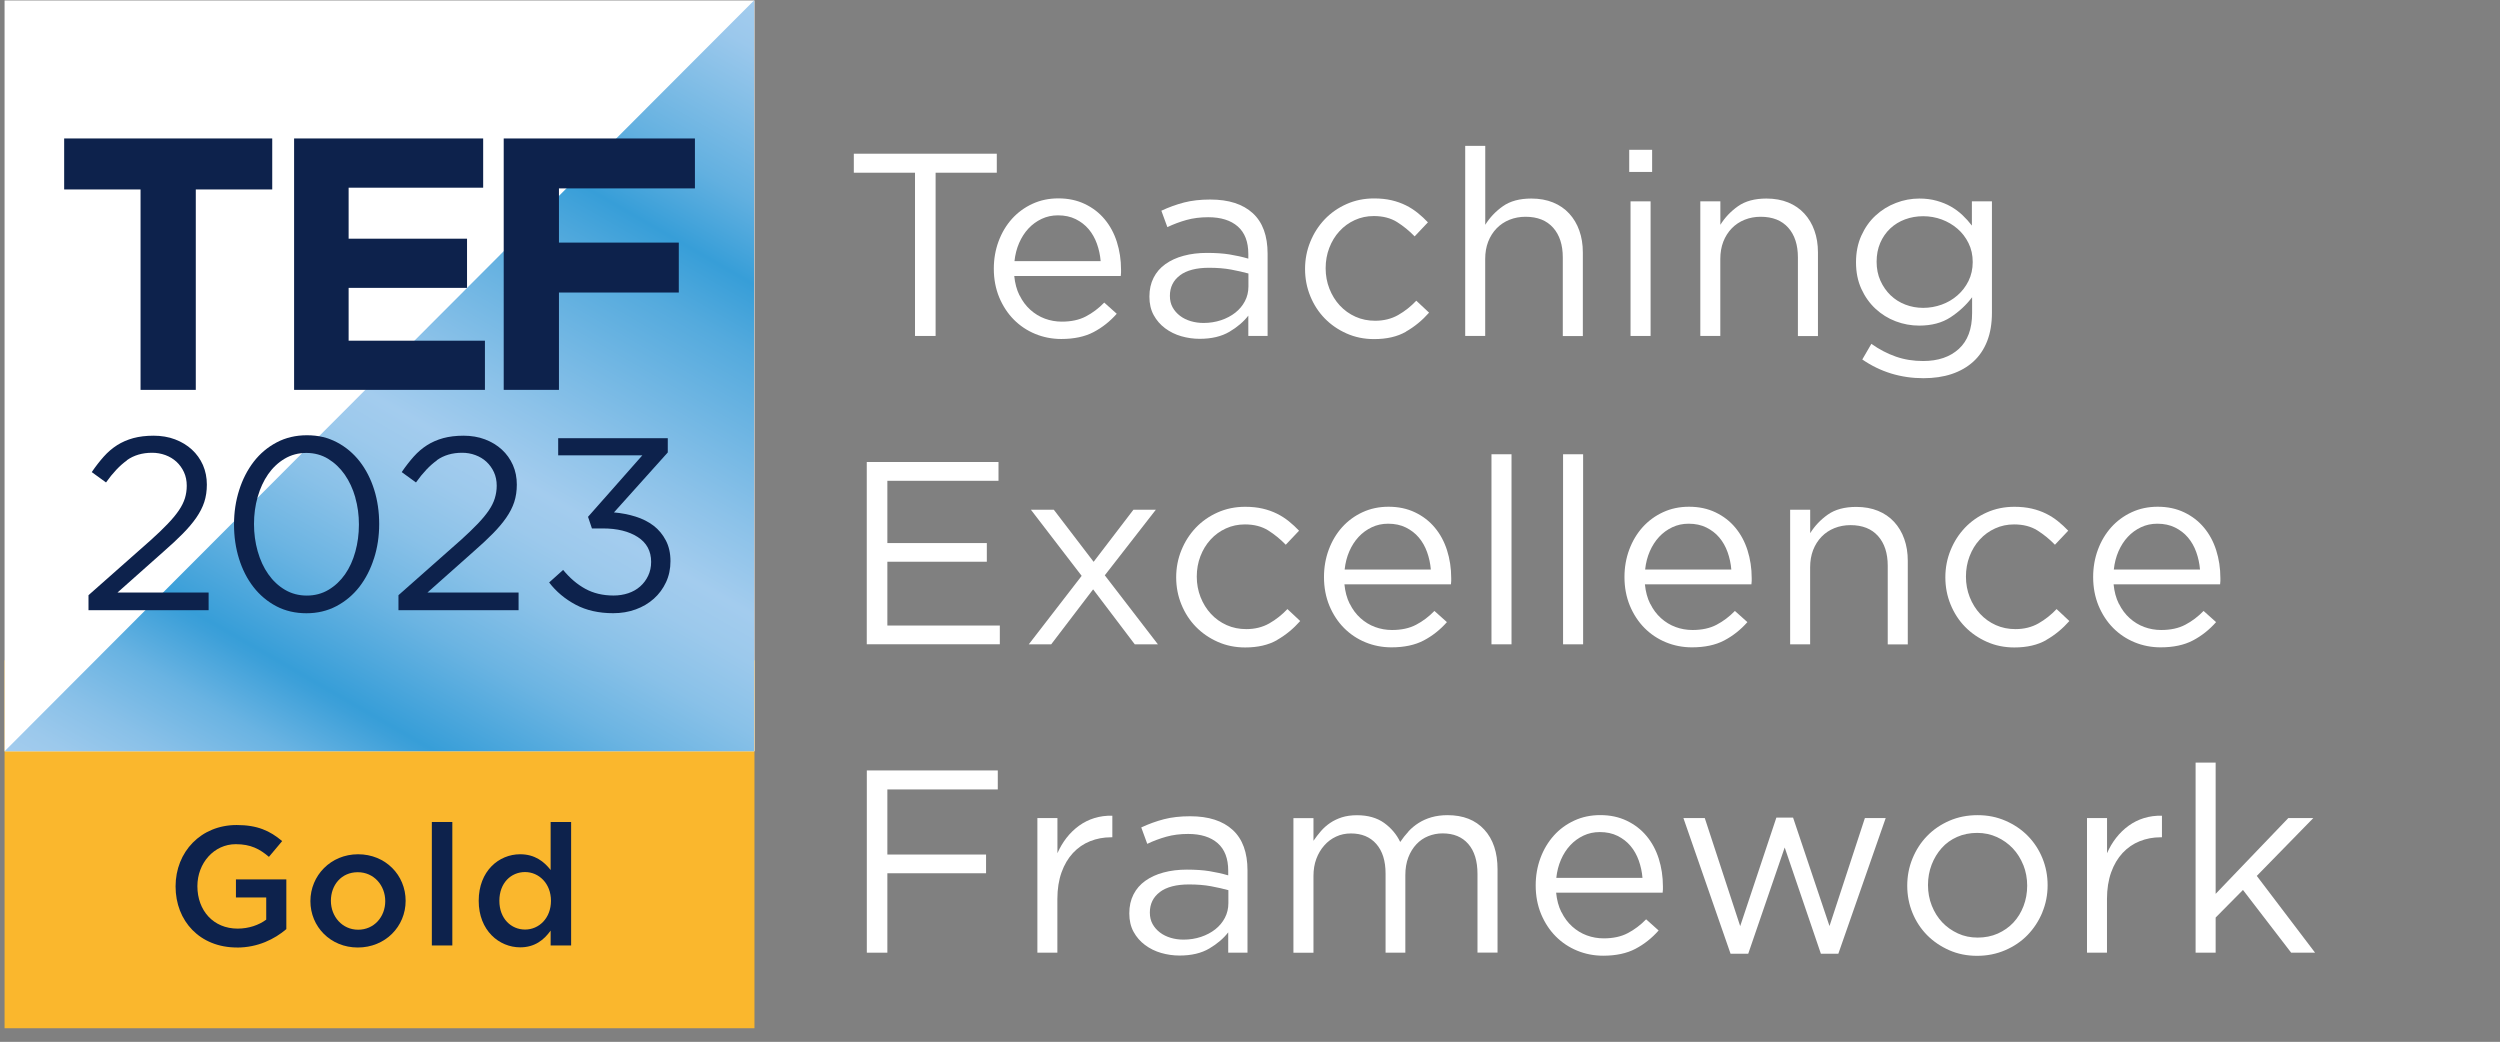 <svg id="Layer_1"
    xmlns="http://www.w3.org/2000/svg"
    xmlns:xlink="http://www.w3.org/1999/xlink" viewBox="0 0 453.93 189.17">
    <rect x="0" y="0" width="453.93" height="189.17" fill="#808080" stroke="none"/>
    <defs>
        <linearGradient id="New_Gradient_Swatch" x1="144.91" y1="4.7" x2="51.86" y2="165.87" gradientUnits="userSpaceOnUse">
            <stop offset="0" stop-color="#a3ccee"></stop>
            <stop offset=".04" stop-color="#9bc8ec"></stop>
            <stop offset=".09" stop-color="#85bfe7"></stop>
            <stop offset=".17" stop-color="#62b0e0"></stop>
            <stop offset=".24" stop-color="#379ed8"></stop>
            <stop offset=".3" stop-color="#54aadd"></stop>
            <stop offset=".45" stop-color="#8cc2e9"></stop>
            <stop offset=".52" stop-color="#a3ccee"></stop>
            <stop offset=".56" stop-color="#9cc9ec"></stop>
            <stop offset=".62" stop-color="#89c1e8"></stop>
            <stop offset=".69" stop-color="#6bb4e2"></stop>
            <stop offset=".77" stop-color="#41a2da"></stop>
            <stop offset=".79" stop-color="#379ed8"></stop>
            <stop offset=".8" stop-color="#3da0d9"></stop>
            <stop offset=".86" stop-color="#69b3e2"></stop>
            <stop offset=".92" stop-color="#88c0e8"></stop>
            <stop offset=".97" stop-color="#9cc9ec"></stop>
            <stop offset="1" stop-color="#a3ccee"></stop>
        </linearGradient>
    </defs>
    <path d="M33.06,153.04c1.27.99,1.9,2.33,1.9,4.03,0,.66-.09,1.24-.26,1.75-.17.51-.4.96-.67,1.34s-.6.71-.97,1-.76.53-1.14.74c.63.23,1.21.49,1.72.78.52.3.97.65,1.34,1.06.38.41.67.89.87,1.46.2.56.31,1.21.31,1.95,0,.96-.19,1.81-.57,2.54-.38.74-.92,1.35-1.61,1.86-.69.5-1.53.88-2.51,1.13-.98.25-2.07.38-3.25.38h-9.93v-21.5h9.63c2.17,0,3.88.49,5.15,1.48ZM30.11,159.93c.73-.48,1.1-1.23,1.1-2.24,0-.88-.32-1.57-.96-2.05-.64-.48-1.58-.73-2.8-.73h-5.42v5.74h5.14c1.22,0,2.2-.24,2.94-.73ZM31.31,168.97c.74-.5,1.1-1.24,1.1-2.23,0-.92-.36-1.64-1.09-2.15s-1.83-.77-3.32-.77h-5.97v5.9h6.25c1.29,0,2.3-.25,3.03-.75Z" style="fill:#0d224c; stroke-width:0px;"></path>
    <path d="M44.55,173.07h-3.75v-16.22h3.75v3.66c.51-1.23,1.24-2.21,2.18-2.95.94-.74,2.13-1.08,3.56-1.01v3.93h-.21c-.82,0-1.57.13-2.24.4-.68.27-1.26.67-1.75,1.2-.49.53-.87,1.2-1.14,2.01-.27.81-.4,1.75-.4,2.81v6.17Z" style="fill:#0d224c; stroke-width:0px;"></path>
    <path d="M69.44,168.24c-.44,1.02-1.04,1.92-1.81,2.69-.77.77-1.68,1.38-2.75,1.83s-2.22.68-3.47.68-2.37-.22-3.42-.66c-1.05-.44-1.97-1.04-2.73-1.81-.77-.77-1.37-1.66-1.8-2.67-.43-1.01-.65-2.1-.65-3.27s.22-2.27.66-3.3c.44-1.03,1.04-1.93,1.81-2.7.77-.77,1.68-1.38,2.73-1.83,1.05-.45,2.21-.68,3.46-.68s2.4.22,3.46.66c1.05.44,1.97,1.04,2.73,1.81.77.77,1.37,1.66,1.8,2.69.43,1.02.64,2.12.64,3.29s-.22,2.26-.66,3.29ZM65.99,162.99c-.24-.63-.58-1.19-1.02-1.67-.44-.48-.96-.86-1.56-1.14-.6-.28-1.27-.41-2-.41s-1.4.14-2,.41-1.11.65-1.54,1.12c-.43.47-.75,1.02-.98,1.64-.22.62-.33,1.3-.33,2.01s.12,1.4.37,2.04c.24.65.58,1.2,1.02,1.67.44.47.96.84,1.56,1.12.6.28,1.26.42,1.97.42.75,0,1.43-.14,2.03-.42.6-.28,1.12-.65,1.54-1.12.43-.47.75-1.02.98-1.64.22-.62.34-1.29.34-2.01s-.12-1.39-.37-2.03Z" style="fill:#0d224c; stroke-width:0px;"></path>
    <path d="M78.4,173.07h-3.75v-16.22h3.75v2.54c.27-.39.56-.76.87-1.1.32-.34.68-.65,1.1-.91.42-.27.88-.48,1.38-.64s1.07-.23,1.7-.23c1.84,0,3.26.56,4.26,1.69,1,1.13,1.5,2.64,1.5,4.55v10.32h-3.75v-9.19c0-1.27-.3-2.24-.9-2.93s-1.45-1.03-2.54-1.03-1.95.35-2.62,1.06-1,1.69-1,2.96v9.13Z" style="fill:#0d224c; stroke-width:0px;"></path>
    <path d="M94.06,159.89v-3.04h13.76v2.55l-9.37,10.63h9.37v3.04h-14.1v-2.55l9.37-10.63h-9.03Z" style="fill:#0d224c; stroke-width:0px;"></path>
    <path d="M116.39,169.33c.84.71,1.86,1.06,3.07,1.06.92,0,1.72-.16,2.4-.49.68-.33,1.34-.81,2-1.44l2.18,1.94c-.78.92-1.71,1.66-2.78,2.21-1.07.55-2.36.83-3.85.83-1.17,0-2.26-.2-3.27-.61-1.01-.41-1.89-.98-2.64-1.72-.75-.74-1.34-1.62-1.77-2.66-.43-1.03-.65-2.19-.65-3.46,0-1.17.19-2.26.58-3.29.39-1.02.94-1.92,1.64-2.69.71-.77,1.54-1.38,2.5-1.83.96-.45,2.03-.68,3.19-.68,1.29,0,2.42.24,3.39.71.97.47,1.78,1.11,2.43,1.9.64.8,1.13,1.73,1.46,2.8.33,1.06.49,2.18.49,3.35,0,.16,0,.33-.02.49-.01.16-.03.34-.05.52h-11.92c.23,1.33.76,2.35,1.6,3.06ZM123.09,163.82c-.06-.59-.19-1.15-.4-1.67-.21-.52-.48-.97-.83-1.35-.35-.38-.76-.68-1.24-.91-.48-.23-1.03-.34-1.64-.34-1.15,0-2.09.39-2.84,1.18-.75.79-1.2,1.82-1.37,3.09h8.32Z" style="fill:#0d224c; stroke-width:0px;"></path>
    <path d="M169.87,61h-3.73v-29.64h-11.11v-3.45h25.96v3.45h-11.11v29.64Z" style="fill:#fff; stroke-width:0px;"></path>
    <path d="M185.14,53.65c.5,1.02,1.15,1.89,1.94,2.6.79.71,1.67,1.25,2.65,1.61.98.36,2,.54,3.07.54,1.7,0,3.16-.31,4.37-.95,1.21-.63,2.32-1.47,3.33-2.51l2.27,2.03c-1.23,1.39-2.63,2.5-4.21,3.33-1.58.83-3.53,1.25-5.86,1.25-1.67,0-3.25-.31-4.73-.92-1.48-.61-2.78-1.48-3.89-2.6-1.11-1.12-1.99-2.47-2.65-4.04-.65-1.58-.98-3.31-.98-5.2,0-1.76.29-3.43.87-4.99s1.39-2.91,2.43-4.07c1.04-1.15,2.28-2.06,3.71-2.72,1.43-.66,3-.99,4.7-.99,1.8,0,3.4.34,4.82,1.02,1.42.68,2.62,1.6,3.59,2.77.98,1.17,1.72,2.54,2.22,4.11.5,1.58.76,3.26.76,5.06v.52c0,.19-.02.39-.05.61h-19.34c.13,1.32.44,2.5.95,3.52ZM199.85,47.43c-.09-1.1-.32-2.16-.68-3.17-.36-1.01-.86-1.89-1.5-2.65-.64-.76-1.43-1.36-2.35-1.82-.93-.46-2-.69-3.22-.69-1.07,0-2.05.21-2.96.64-.91.43-1.71,1.01-2.4,1.75s-1.25,1.62-1.69,2.62c-.44,1.01-.72,2.11-.85,3.31h15.65Z" style="fill:#fff; stroke-width:0px;"></path>
    <path d="M215.43,39.94c-1.18.33-2.34.76-3.47,1.3l-1.09-2.98c1.35-.63,2.73-1.13,4.11-1.49,1.39-.36,2.98-.54,4.78-.54,3.34,0,5.91.83,7.71,2.48s2.69,4.11,2.69,7.35v14.94h-3.5v-3.69c-.85,1.1-1.99,2.08-3.43,2.93s-3.24,1.28-5.41,1.28c-1.13,0-2.25-.16-3.33-.47s-2.07-.8-2.93-1.44c-.87-.65-1.56-1.44-2.08-2.39-.52-.95-.78-2.06-.78-3.36s.25-2.43.76-3.43c.5-.99,1.22-1.82,2.15-2.48.93-.66,2.03-1.17,3.31-1.51,1.28-.35,2.69-.52,4.23-.52s2.95.09,4.11.28c1.17.19,2.3.44,3.4.76v-.85c0-2.21-.64-3.87-1.91-4.99-1.28-1.12-3.07-1.68-5.37-1.68-1.45,0-2.77.17-3.95.5ZM214.26,49.99c-1.23.91-1.84,2.16-1.84,3.73,0,.79.16,1.48.49,2.08.33.6.78,1.11,1.34,1.54.56.43,1.22.75,1.95.97.74.22,1.52.33,2.33.33,1.13,0,2.19-.17,3.18-.5.99-.33,1.85-.79,2.59-1.37.74-.58,1.32-1.28,1.74-2.08.42-.8.64-1.69.64-2.67v-2.36c-.91-.25-1.96-.49-3.13-.71-1.18-.22-2.52-.33-4.03-.33-2.29,0-4.05.46-5.28,1.37Z" style="fill:#fff; stroke-width:0px;"></path>
    <path d="M255.28,60.23c-1.56.9-3.49,1.34-5.79,1.34-1.8,0-3.46-.34-4.99-1.02-1.53-.68-2.85-1.59-3.97-2.74-1.12-1.15-1.99-2.5-2.62-4.04-.63-1.54-.95-3.18-.95-4.92s.31-3.38.95-4.94c.63-1.56,1.51-2.92,2.62-4.09,1.12-1.17,2.44-2.09,3.97-2.77,1.53-.68,3.19-1.02,4.99-1.02,1.17,0,2.22.11,3.17.33s1.81.53,2.6.92c.79.39,1.51.86,2.17,1.39.66.54,1.28,1.1,1.84,1.7l-2.41,2.55c-.98-1.01-2.04-1.87-3.19-2.6-1.15-.72-2.56-1.09-4.23-1.09-1.23,0-2.38.24-3.45.73-1.07.49-2,1.16-2.79,2.03-.79.86-1.4,1.87-1.84,3.02-.44,1.15-.66,2.38-.66,3.7s.23,2.56.69,3.73c.46,1.16,1.09,2.18,1.89,3.04.8.86,1.75,1.54,2.84,2.03,1.09.49,2.28.73,3.57.73,1.57,0,2.97-.35,4.18-1.04,1.21-.69,2.31-1.56,3.29-2.6l2.32,2.17c-1.23,1.39-2.62,2.54-4.18,3.43Z" style="fill:#fff; stroke-width:0px;"></path>
    <path d="M269.68,61h-3.64V26.49h3.64v14.33c.82-1.32,1.89-2.45,3.21-3.38,1.32-.93,3.04-1.39,5.15-1.39,1.48,0,2.8.24,3.95.71,1.15.47,2.13,1.14,2.93,2.01.8.87,1.42,1.9,1.84,3.1.43,1.2.64,2.52.64,3.97v15.18h-3.64v-14.28c0-2.27-.58-4.07-1.75-5.39-1.17-1.32-2.84-1.99-5.01-1.99-1.04,0-2.01.18-2.91.54-.9.36-1.68.88-2.34,1.56-.66.68-1.17,1.49-1.54,2.43-.36.95-.54,1.99-.54,3.12v13.99Z" style="fill:#fff; stroke-width:0px;"></path>
    <path d="M295.82,31.22v-4.02h4.16v4.02h-4.16ZM296.06,61v-24.44h3.64v24.44h-3.64Z" style="fill:#fff; stroke-width:0px;"></path>
    <path d="M312.37,61h-3.64v-24.44h3.64v4.26c.82-1.32,1.89-2.45,3.21-3.38,1.32-.93,3.04-1.39,5.15-1.39,1.48,0,2.8.24,3.95.71,1.15.47,2.13,1.14,2.93,2.01.8.87,1.42,1.9,1.84,3.1.43,1.2.64,2.52.64,3.97v15.18h-3.64v-14.28c0-2.27-.58-4.07-1.75-5.39-1.17-1.32-2.84-1.99-5.01-1.99-1.04,0-2.01.18-2.91.54-.9.36-1.68.88-2.34,1.56-.66.68-1.17,1.49-1.54,2.43-.36.95-.54,1.99-.54,3.12v13.99Z" style="fill:#fff; stroke-width:0px;"></path>
    <path d="M360.81,61.95c-.58,1.48-1.42,2.72-2.51,3.71-1.09.99-2.4,1.74-3.92,2.25s-3.24.76-5.13.76c-2.05,0-4-.28-5.86-.85s-3.61-1.42-5.25-2.55l1.65-2.84c1.42,1.01,2.9,1.78,4.44,2.32,1.54.54,3.2.8,4.96.8,2.71,0,4.87-.73,6.48-2.2,1.61-1.47,2.41-3.63,2.41-6.5v-2.88c-1.07,1.42-2.38,2.63-3.92,3.64-1.54,1.01-3.44,1.51-5.67,1.51-1.48,0-2.91-.26-4.28-.78-1.37-.52-2.59-1.28-3.66-2.27-1.07-.99-1.93-2.2-2.58-3.62-.65-1.42-.97-3.03-.97-4.82s.32-3.41.97-4.85c.65-1.43,1.5-2.65,2.58-3.64,1.07-.99,2.3-1.76,3.69-2.29,1.39-.54,2.8-.8,4.26-.8,1.13,0,2.18.13,3.14.4.96.27,1.83.62,2.6,1.06.77.44,1.47.96,2.1,1.56.63.6,1.2,1.23,1.7,1.89v-4.4h3.64v20.19c0,1.99-.29,3.72-.87,5.2ZM357.43,44.15c-.5-1.02-1.17-1.9-2.01-2.62-.83-.72-1.79-1.28-2.86-1.68-1.07-.39-2.19-.59-3.36-.59s-2.26.19-3.29.57c-1.02.38-1.92.93-2.69,1.65-.77.73-1.38,1.6-1.82,2.62-.44,1.02-.66,2.17-.66,3.43s.23,2.4.69,3.43c.46,1.02,1.07,1.91,1.84,2.65.77.74,1.67,1.31,2.69,1.7,1.02.39,2.1.59,3.24.59s2.29-.2,3.36-.59c1.07-.39,2.03-.95,2.86-1.68.83-.72,1.51-1.6,2.01-2.62.5-1.02.76-2.17.76-3.43s-.25-2.4-.76-3.43Z" style="fill:#fff; stroke-width:0px;"></path>
    <path d="M181.31,87.3h-20.19v11.3h18.06v3.4h-18.06v11.58h20.42v3.4h-24.16v-33.1h23.92v3.4Z" style="fill:#fff; stroke-width:0px;"></path>
    <path d="M210.25,116.99h-4.21l-7.56-9.98-7.61,9.98h-4.07l9.6-12.43-9.22-12.01h4.16l7.23,9.46,7.23-9.46h4.07l-9.27,11.91,9.64,12.53Z" style="fill:#fff; stroke-width:0px;"></path>
    <path d="M231.88,116.22c-1.56.89-3.49,1.34-5.79,1.34-1.8,0-3.46-.34-4.99-1.02-1.53-.68-2.85-1.59-3.97-2.74-1.12-1.15-1.99-2.5-2.62-4.04-.63-1.54-.95-3.18-.95-4.92s.31-3.38.95-4.94c.63-1.56,1.51-2.92,2.62-4.09,1.12-1.17,2.44-2.09,3.97-2.77,1.53-.68,3.19-1.02,4.99-1.02,1.17,0,2.22.11,3.17.33s1.81.53,2.6.92c.79.39,1.51.86,2.17,1.39.66.54,1.28,1.1,1.84,1.7l-2.41,2.55c-.98-1.01-2.04-1.87-3.19-2.6-1.15-.72-2.56-1.09-4.23-1.09-1.23,0-2.38.24-3.45.73-1.07.49-2,1.16-2.79,2.03-.79.86-1.4,1.87-1.84,3.02-.44,1.15-.66,2.38-.66,3.7s.23,2.56.69,3.73c.46,1.16,1.09,2.18,1.89,3.04.8.86,1.75,1.54,2.84,2.03s2.28.73,3.57.73c1.57,0,2.97-.35,4.18-1.04,1.21-.69,2.31-1.56,3.29-2.6l2.32,2.17c-1.23,1.39-2.62,2.54-4.18,3.43Z" style="fill:#fff; stroke-width:0px;"></path>
    <path d="M245.09,109.64c.5,1.02,1.15,1.89,1.94,2.6.79.71,1.67,1.25,2.65,1.61.98.36,2,.54,3.07.54,1.7,0,3.16-.31,4.37-.95,1.21-.63,2.32-1.47,3.33-2.51l2.27,2.03c-1.23,1.39-2.63,2.5-4.21,3.33-1.58.83-3.53,1.25-5.86,1.25-1.67,0-3.25-.31-4.73-.92s-2.78-1.48-3.89-2.6-1.99-2.47-2.65-4.04c-.65-1.58-.98-3.31-.98-5.2,0-1.77.29-3.43.87-4.99s1.39-2.91,2.43-4.07c1.04-1.15,2.28-2.06,3.71-2.72,1.43-.66,3-.99,4.7-.99,1.8,0,3.4.34,4.82,1.02,1.42.68,2.62,1.6,3.59,2.77.98,1.17,1.72,2.54,2.22,4.11.5,1.58.76,3.26.76,5.06v.52c0,.19-.02.39-.05.61h-19.34c.13,1.32.44,2.5.95,3.52ZM259.8,103.42c-.09-1.1-.32-2.16-.68-3.17-.36-1.01-.86-1.89-1.5-2.65-.64-.76-1.43-1.36-2.35-1.82-.93-.46-2-.69-3.22-.69-1.07,0-2.05.21-2.96.64-.91.43-1.71,1.01-2.4,1.75s-1.25,1.62-1.69,2.62c-.44,1.01-.72,2.11-.85,3.31h15.65Z" style="fill:#fff; stroke-width:0px;"></path>
    <path d="M270.81,116.99v-34.51h3.64v34.51h-3.64Z" style="fill:#fff; stroke-width:0px;"></path>
    <path d="M283.81,116.99v-34.51h3.64v34.51h-3.64Z" style="fill:#fff; stroke-width:0px;"></path>
    <path d="M299.65,109.64c.5,1.02,1.15,1.89,1.94,2.6.79.71,1.67,1.25,2.65,1.61.98.36,2,.54,3.07.54,1.7,0,3.16-.31,4.37-.95,1.21-.63,2.32-1.47,3.33-2.51l2.27,2.03c-1.23,1.39-2.63,2.5-4.21,3.33-1.58.83-3.53,1.25-5.86,1.25-1.67,0-3.25-.31-4.73-.92-1.48-.61-2.78-1.48-3.89-2.6s-1.99-2.47-2.65-4.04c-.65-1.58-.98-3.31-.98-5.2,0-1.77.29-3.43.87-4.99s1.39-2.91,2.43-4.07c1.04-1.15,2.28-2.06,3.71-2.72,1.43-.66,3-.99,4.7-.99,1.8,0,3.4.34,4.82,1.02,1.42.68,2.62,1.6,3.59,2.77.98,1.17,1.72,2.54,2.22,4.11.5,1.58.76,3.26.76,5.06v.52c0,.19-.02.39-.05.61h-19.34c.13,1.32.44,2.5.95,3.52ZM314.36,103.42c-.09-1.1-.32-2.16-.68-3.17-.36-1.01-.86-1.89-1.5-2.65-.64-.76-1.43-1.36-2.35-1.82-.93-.46-2-.69-3.22-.69-1.07,0-2.05.21-2.96.64-.91.43-1.71,1.01-2.4,1.75s-1.25,1.62-1.69,2.62c-.44,1.01-.72,2.11-.85,3.31h15.65Z" style="fill:#fff; stroke-width:0px;"></path>
    <path d="M328.68,116.99h-3.64v-24.44h3.64v4.26c.82-1.32,1.89-2.45,3.21-3.38,1.32-.93,3.04-1.39,5.15-1.39,1.48,0,2.8.24,3.95.71,1.15.47,2.13,1.14,2.93,2.01.8.87,1.42,1.9,1.84,3.1.43,1.2.64,2.52.64,3.97v15.18h-3.64v-14.28c0-2.27-.58-4.07-1.75-5.39-1.17-1.32-2.84-1.99-5.01-1.99-1.04,0-2.01.18-2.91.54-.9.36-1.68.88-2.34,1.56-.66.68-1.17,1.49-1.54,2.43-.36.95-.54,1.99-.54,3.12v13.99Z" style="fill:#fff; stroke-width:0px;"></path>
    <path d="M371.54,116.22c-1.56.89-3.49,1.34-5.79,1.34-1.8,0-3.46-.34-4.99-1.02-1.53-.68-2.85-1.59-3.97-2.74-1.12-1.15-1.99-2.5-2.62-4.04-.63-1.54-.95-3.18-.95-4.92s.31-3.38.95-4.94c.63-1.56,1.51-2.92,2.62-4.09,1.12-1.17,2.44-2.09,3.97-2.77,1.53-.68,3.19-1.02,4.99-1.02,1.17,0,2.22.11,3.17.33s1.81.53,2.6.92c.79.39,1.51.86,2.17,1.39.66.54,1.28,1.1,1.84,1.7l-2.41,2.55c-.98-1.01-2.04-1.87-3.19-2.6-1.15-.72-2.56-1.09-4.23-1.09-1.23,0-2.38.24-3.45.73-1.07.49-2,1.16-2.79,2.03-.79.86-1.4,1.87-1.84,3.02-.44,1.15-.66,2.38-.66,3.7s.23,2.56.69,3.73c.46,1.16,1.09,2.18,1.89,3.04.8.86,1.75,1.54,2.84,2.03s2.28.73,3.57.73c1.57,0,2.97-.35,4.18-1.04,1.21-.69,2.31-1.56,3.29-2.6l2.32,2.17c-1.23,1.39-2.62,2.54-4.18,3.43Z" style="fill:#fff; stroke-width:0px;"></path>
    <path d="M384.75,109.64c.5,1.02,1.15,1.89,1.94,2.6.79.71,1.67,1.25,2.65,1.61.98.36,2,.54,3.07.54,1.7,0,3.16-.31,4.37-.95,1.21-.63,2.32-1.47,3.33-2.51l2.27,2.03c-1.23,1.39-2.63,2.5-4.21,3.33-1.58.83-3.53,1.25-5.86,1.25-1.67,0-3.25-.31-4.73-.92s-2.78-1.48-3.89-2.6-1.99-2.47-2.65-4.04c-.65-1.58-.98-3.31-.98-5.2,0-1.77.29-3.43.87-4.99s1.39-2.91,2.43-4.07c1.04-1.15,2.28-2.06,3.71-2.72,1.43-.66,3-.99,4.7-.99,1.8,0,3.4.34,4.82,1.02,1.42.68,2.62,1.6,3.59,2.77.98,1.17,1.72,2.54,2.22,4.11.5,1.58.76,3.26.76,5.06v.52c0,.19-.02.39-.05.61h-19.34c.13,1.32.44,2.5.95,3.52ZM399.46,103.42c-.09-1.1-.32-2.16-.68-3.17-.36-1.01-.86-1.89-1.5-2.65-.64-.76-1.43-1.36-2.35-1.82-.93-.46-2-.69-3.22-.69-1.07,0-2.05.21-2.96.64-.91.43-1.71,1.01-2.4,1.75s-1.25,1.62-1.69,2.62c-.44,1.01-.72,2.11-.85,3.31h15.65Z" style="fill:#fff; stroke-width:0px;"></path>
    <path d="M181.17,143.34h-20.05v11.82h17.92v3.4h-17.92v14.42h-3.73v-33.09h23.78v3.45Z" style="fill:#fff; stroke-width:0px;"></path>
    <path d="M192,172.98h-3.64v-24.44h3.64v6.38c.44-1.01.99-1.94,1.65-2.79.66-.85,1.42-1.58,2.27-2.2.85-.61,1.78-1.08,2.79-1.39,1.01-.31,2.1-.46,3.26-.43v3.92h-.28c-1.32,0-2.58.24-3.76.71s-2.21,1.18-3.1,2.13c-.88.95-1.58,2.12-2.08,3.52s-.76,3.02-.76,4.85v9.74Z" style="fill:#fff; stroke-width:0px;"></path>
    <path d="M211.78,151.92c-1.18.33-2.34.76-3.47,1.3l-1.09-2.98c1.35-.63,2.73-1.13,4.11-1.49,1.39-.36,2.98-.54,4.78-.54,3.34,0,5.91.83,7.71,2.48s2.69,4.11,2.69,7.35v14.94h-3.5v-3.69c-.85,1.1-1.99,2.08-3.43,2.93-1.43.85-3.24,1.28-5.41,1.28-1.13,0-2.25-.16-3.33-.47s-2.07-.8-2.93-1.44c-.87-.65-1.56-1.44-2.08-2.39s-.78-2.06-.78-3.36.25-2.43.76-3.43,1.22-1.82,2.15-2.48c.93-.66,2.03-1.17,3.31-1.51,1.28-.35,2.69-.52,4.23-.52s2.95.09,4.11.28c1.17.19,2.3.44,3.4.76v-.85c0-2.21-.64-3.87-1.91-4.99-1.28-1.12-3.07-1.68-5.37-1.68-1.45,0-2.77.17-3.95.5ZM210.62,161.96c-1.23.91-1.84,2.16-1.84,3.73,0,.79.16,1.48.49,2.08.33.6.78,1.11,1.34,1.54.56.43,1.22.75,1.95.97.74.22,1.52.33,2.33.33,1.13,0,2.19-.17,3.18-.5.99-.33,1.85-.79,2.59-1.37.74-.58,1.32-1.28,1.74-2.08.42-.8.64-1.69.64-2.67v-2.36c-.91-.25-1.96-.49-3.13-.71-1.18-.22-2.52-.33-4.03-.33-2.29,0-4.05.46-5.28,1.37Z" style="fill:#fff; stroke-width:0px;"></path>
    <path d="M255.71,150.99c.55-.6,1.17-1.12,1.87-1.56.69-.44,1.47-.79,2.34-1.04.87-.25,1.84-.38,2.91-.38,2.84,0,5.06.87,6.67,2.62s2.41,4.15,2.41,7.21v15.13h-3.64v-14.28c0-2.36-.56-4.18-1.68-5.46-1.12-1.28-2.67-1.91-4.66-1.91-.91,0-1.78.17-2.6.5-.82.33-1.54.82-2.15,1.47-.61.65-1.1,1.44-1.47,2.39-.36.95-.54,2.02-.54,3.21v14.09h-3.59v-14.37c0-2.3-.56-4.09-1.68-5.37-1.12-1.28-2.66-1.91-4.61-1.91-.98,0-1.88.19-2.69.57-.82.38-1.54.91-2.15,1.61-.61.69-1.1,1.51-1.44,2.43-.35.93-.52,1.96-.52,3.1v13.95h-3.64v-24.44h3.64v4.11c.41-.6.86-1.18,1.35-1.75.49-.57,1.05-1.06,1.68-1.49.63-.43,1.34-.76,2.13-1.02.79-.25,1.7-.38,2.74-.38,1.99,0,3.62.47,4.92,1.39,1.29.93,2.27,2.09,2.93,3.47.44-.66.94-1.29,1.49-1.89Z" style="fill:#fff; stroke-width:0px;"></path>
    <path d="M283.53,165.63c.5,1.02,1.15,1.89,1.94,2.6.79.71,1.67,1.25,2.65,1.61.98.36,2,.54,3.07.54,1.7,0,3.16-.31,4.37-.95,1.21-.63,2.32-1.47,3.33-2.51l2.27,2.03c-1.23,1.39-2.63,2.5-4.21,3.33-1.58.83-3.53,1.25-5.86,1.25-1.67,0-3.25-.31-4.73-.92s-2.78-1.48-3.89-2.6-1.99-2.47-2.65-4.04c-.65-1.58-.98-3.31-.98-5.2,0-1.77.29-3.43.87-4.99.58-1.56,1.39-2.91,2.43-4.07s2.28-2.06,3.71-2.72c1.43-.66,3-.99,4.7-.99,1.8,0,3.4.34,4.82,1.02,1.42.68,2.62,1.6,3.59,2.77.98,1.17,1.72,2.54,2.22,4.11.5,1.58.76,3.26.76,5.06v.52c0,.19-.02.39-.05.61h-19.34c.13,1.32.44,2.5.95,3.52ZM298.23,159.41c-.09-1.1-.32-2.16-.68-3.17-.36-1.01-.86-1.89-1.5-2.65-.64-.76-1.43-1.36-2.35-1.82-.93-.46-2-.69-3.22-.69-1.07,0-2.05.21-2.96.64s-1.71,1.01-2.4,1.75c-.69.74-1.25,1.61-1.69,2.62-.44,1.01-.72,2.11-.85,3.31h15.65Z" style="fill:#fff; stroke-width:0px;"></path>
    <path d="M332.18,168.16l6.43-19.62h3.78l-8.6,24.63h-3.17l-6.57-19.29-6.62,19.29h-3.21l-8.56-24.63h3.88l6.43,19.62,6.57-19.71h3.03l6.62,19.71Z" style="fill:#fff; stroke-width:0px;"></path>
    <path d="M370.83,165.67c-.65,1.56-1.54,2.92-2.67,4.09-1.13,1.17-2.49,2.09-4.07,2.77-1.58.68-3.28,1.02-5.11,1.02s-3.52-.34-5.06-1.02c-1.54-.68-2.88-1.59-4.02-2.74-1.13-1.15-2.02-2.5-2.65-4.04-.63-1.54-.95-3.18-.95-4.92s.31-3.38.95-4.94,1.51-2.92,2.65-4.09c1.13-1.17,2.48-2.09,4.04-2.77,1.56-.68,3.27-1.02,5.13-1.02s3.52.34,5.08,1.02c1.56.68,2.91,1.59,4.04,2.74,1.13,1.15,2.02,2.5,2.65,4.04.63,1.54.95,3.18.95,4.92s-.32,3.38-.97,4.94ZM367.38,157.08c-.46-1.16-1.1-2.18-1.91-3.04-.82-.86-1.78-1.55-2.88-2.05s-2.3-.76-3.59-.76-2.54.24-3.64.73c-1.1.49-2.04,1.16-2.81,2.03-.77.87-1.38,1.87-1.82,3.02-.44,1.15-.66,2.38-.66,3.7s.23,2.56.69,3.73c.46,1.16,1.09,2.17,1.89,3.02.8.85,1.76,1.52,2.86,2.03s2.3.75,3.59.75,2.54-.24,3.64-.73c1.1-.49,2.05-1.16,2.84-2,.79-.85,1.4-1.85,1.84-3,.44-1.15.66-2.38.66-3.7s-.23-2.56-.69-3.73Z" style="fill:#fff; stroke-width:0px;"></path>
    <path d="M382.58,172.98h-3.64v-24.44h3.64v6.38c.44-1.01.99-1.94,1.65-2.79.66-.85,1.42-1.58,2.27-2.2.85-.61,1.78-1.08,2.79-1.39,1.01-.31,2.1-.46,3.26-.43v3.92h-.28c-1.32,0-2.58.24-3.76.71s-2.21,1.18-3.1,2.13c-.88.95-1.58,2.12-2.08,3.52s-.76,3.02-.76,4.85v9.74Z" style="fill:#fff; stroke-width:0px;"></path>
    <path d="M420.36,172.98h-4.35l-8.75-11.39-4.96,5.01v6.38h-3.64v-34.51h3.64v23.83l13.19-13.76h4.54l-10.26,10.5,10.59,13.95Z" style="fill:#fff; stroke-width:0px;"></path>
    <rect x=".83" y="119.9" width="136.16" height="66.8" style="fill:#fab72d; stroke-width:0px;"></rect>
    <path d="M43.03,172.04c-6.73,0-11.15-4.79-11.15-11.09s4.61-11.15,11.09-11.15c3.75,0,6.05,1.04,8.26,2.92l-2.4,2.86c-1.66-1.41-3.29-2.3-6.02-2.3-3.96,0-6.97,3.44-6.97,7.62,0,4.45,2.92,7.71,7.31,7.71,2.03,0,3.87-.65,5.19-1.63v-4.02h-5.5v-3.29h9.15v9.03c-2.12,1.81-5.16,3.35-8.97,3.35Z" style="fill:#0d224c; stroke-width:0px;"></path>
    <path d="M64.96,172.04c-4.95,0-8.6-3.78-8.6-8.42s3.69-8.51,8.66-8.51,8.63,3.78,8.63,8.45-3.69,8.48-8.69,8.48ZM64.96,158.37c-2.98,0-4.88,2.33-4.88,5.19s2.06,5.25,4.95,5.25,4.92-2.33,4.92-5.19-2.06-5.25-4.98-5.25Z" style="fill:#0d224c; stroke-width:0px;"></path>
    <path d="M78.41,171.67v-22.42h3.72v22.42h-3.72Z" style="fill:#0d224c; stroke-width:0px;"></path>
    <path d="M99.98,171.67v-2.7c-1.2,1.69-2.89,3.04-5.53,3.04-3.81,0-7.53-3.04-7.53-8.45s3.66-8.45,7.53-8.45c2.67,0,4.36,1.35,5.53,2.86v-8.72h3.72v22.42h-3.72ZM95.34,158.34c-2.55,0-4.67,1.97-4.67,5.22s2.15,5.22,4.67,5.22,4.7-2.06,4.7-5.22-2.21-5.22-4.7-5.22Z" style="fill:#0d224c; stroke-width:0px;"></path>
    <rect x=".83" y=".08" width="136.16" height="136.33" style="fill:#fff; stroke-width:0px;"></rect>
    <polygon points="136.91 136.41 .83 136.41 136.91 .08 136.91 136.41" style="fill:url(#New_Gradient_Swatch); stroke-width:0px;"></polygon>
    <path d="M35.55,34.4v36.39h-10.03v-36.39h-13.87v-9.26h37.78v9.26h-13.87Z" style="fill:#0d224c; stroke-width:0px;"></path>
    <path d="M53.4,70.79V25.14h34.33v8.94h-24.43v9.26h21.5v8.93h-21.5v9.59h24.75v8.93h-34.65Z" style="fill:#0d224c; stroke-width:0px;"></path>
    <path d="M101.49,34.2v9.85h21.76v9.07h-21.76v17.67h-10.03V25.14h34.72v9.07h-24.69Z" style="fill:#0d224c; stroke-width:0px;"></path>
    <path d="M23.04,83.6c-1.28.91-2.54,2.24-3.79,4l-2.59-1.88c.71-1.04,1.44-1.98,2.18-2.81.74-.83,1.55-1.52,2.43-2.08.88-.56,1.86-.98,2.94-1.28,1.09-.29,2.31-.44,3.68-.44s2.73.22,3.9.67c1.17.45,2.19,1.06,3.05,1.85.86.79,1.53,1.73,2.01,2.81.47,1.09.71,2.27.71,3.55,0,1.16-.16,2.22-.47,3.17-.31.95-.8,1.9-1.45,2.84-.65.94-1.47,1.91-2.45,2.9-.98,1-2.16,2.09-3.52,3.28l-8.34,7.41h16.55v3.21h-21.81v-2.73l11.33-10.02c1.19-1.07,2.2-2.04,3.03-2.91.83-.86,1.51-1.68,2.03-2.44.52-.76.89-1.51,1.12-2.24.22-.73.33-1.48.33-2.26,0-.92-.17-1.75-.51-2.48-.34-.73-.8-1.36-1.36-1.88-.57-.52-1.23-.92-2.01-1.21-.77-.28-1.58-.42-2.41-.42-1.78,0-3.32.45-4.59,1.36Z" style="fill:#0d224c; stroke-width:0px;"></path>
    <path d="M67.9,101.4c-.62,1.96-1.51,3.68-2.65,5.16-1.15,1.47-2.54,2.64-4.17,3.5-1.64.86-3.45,1.29-5.44,1.29s-3.84-.42-5.46-1.27c-1.62-.85-3-2.01-4.15-3.48-1.14-1.47-2.02-3.18-2.63-5.14-.61-1.95-.91-4.03-.91-6.23s.31-4.29.94-6.25c.62-1.96,1.51-3.68,2.65-5.16,1.14-1.47,2.53-2.64,4.17-3.5,1.63-.86,3.46-1.29,5.49-1.29s3.8.42,5.42,1.27c1.62.85,3,2.01,4.15,3.48,1.14,1.47,2.02,3.19,2.63,5.13.61,1.95.91,4.03.91,6.23s-.31,4.29-.94,6.25ZM64.51,90.3c-.45-1.56-1.09-2.94-1.92-4.13-.83-1.19-1.84-2.14-3.01-2.86-1.17-.71-2.49-1.07-3.95-1.07s-2.77.35-3.95,1.05c-1.17.7-2.17,1.64-2.99,2.81-.82,1.18-1.45,2.55-1.9,4.11-.45,1.56-.67,3.21-.67,4.93s.22,3.38.67,4.96c.45,1.58,1.08,2.96,1.92,4.15.83,1.19,1.84,2.14,3.03,2.84,1.19.7,2.51,1.05,3.97,1.05s2.77-.35,3.95-1.05c1.17-.7,2.17-1.64,2.99-2.81.82-1.18,1.44-2.54,1.87-4.11.43-1.56.65-3.21.65-4.93s-.22-3.37-.67-4.93Z" style="fill:#0d224c; stroke-width:0px;"></path>
    <path d="M79.32,83.6c-1.28.91-2.54,2.24-3.79,4l-2.59-1.88c.71-1.04,1.44-1.98,2.18-2.81.74-.83,1.55-1.52,2.43-2.08.88-.56,1.86-.98,2.94-1.28,1.08-.29,2.31-.44,3.68-.44s2.73.22,3.9.67c1.17.45,2.19,1.06,3.05,1.85.86.79,1.53,1.73,2.01,2.81.48,1.09.71,2.27.71,3.55,0,1.16-.16,2.22-.47,3.17-.31.95-.8,1.9-1.45,2.84-.65.94-1.47,1.91-2.45,2.9-.98,1-2.16,2.09-3.52,3.28l-8.34,7.41h16.55v3.21h-21.81v-2.73l11.33-10.02c1.19-1.07,2.2-2.04,3.03-2.91.83-.86,1.51-1.68,2.03-2.44.52-.76.89-1.51,1.11-2.24.22-.73.34-1.48.34-2.26,0-.92-.17-1.75-.51-2.48-.34-.73-.8-1.36-1.36-1.88s-1.23-.92-2.01-1.21-1.58-.42-2.41-.42c-1.78,0-3.32.45-4.59,1.36Z" style="fill:#0d224c; stroke-width:0px;"></path>
    <path d="M101.35,82.69v-3.13h19.9v2.59l-9.77,10.89c1.37.12,2.68.37,3.92.76,1.25.39,2.34.94,3.27,1.65s1.67,1.61,2.23,2.68.84,2.32.84,3.75-.27,2.68-.81,3.84c-.54,1.16-1.28,2.16-2.21,2.99-.93.83-2.02,1.48-3.29,1.94-1.26.46-2.63.69-4.08.69-2.62,0-4.89-.51-6.82-1.54-1.93-1.03-3.54-2.37-4.82-4.04l2.54-2.28c1.22,1.49,2.56,2.63,4.04,3.44,1.47.8,3.17,1.21,5.11,1.21.95,0,1.84-.14,2.68-.42.83-.28,1.55-.69,2.16-1.23.61-.54,1.09-1.18,1.45-1.94s.54-1.6.54-2.52c0-1.96-.81-3.47-2.43-4.51-1.62-1.04-3.72-1.56-6.31-1.56h-2.01l-.71-2.11,9.86-11.16h-15.25Z" style="fill:#0d224c; stroke-width:0px;"></path>
</svg>